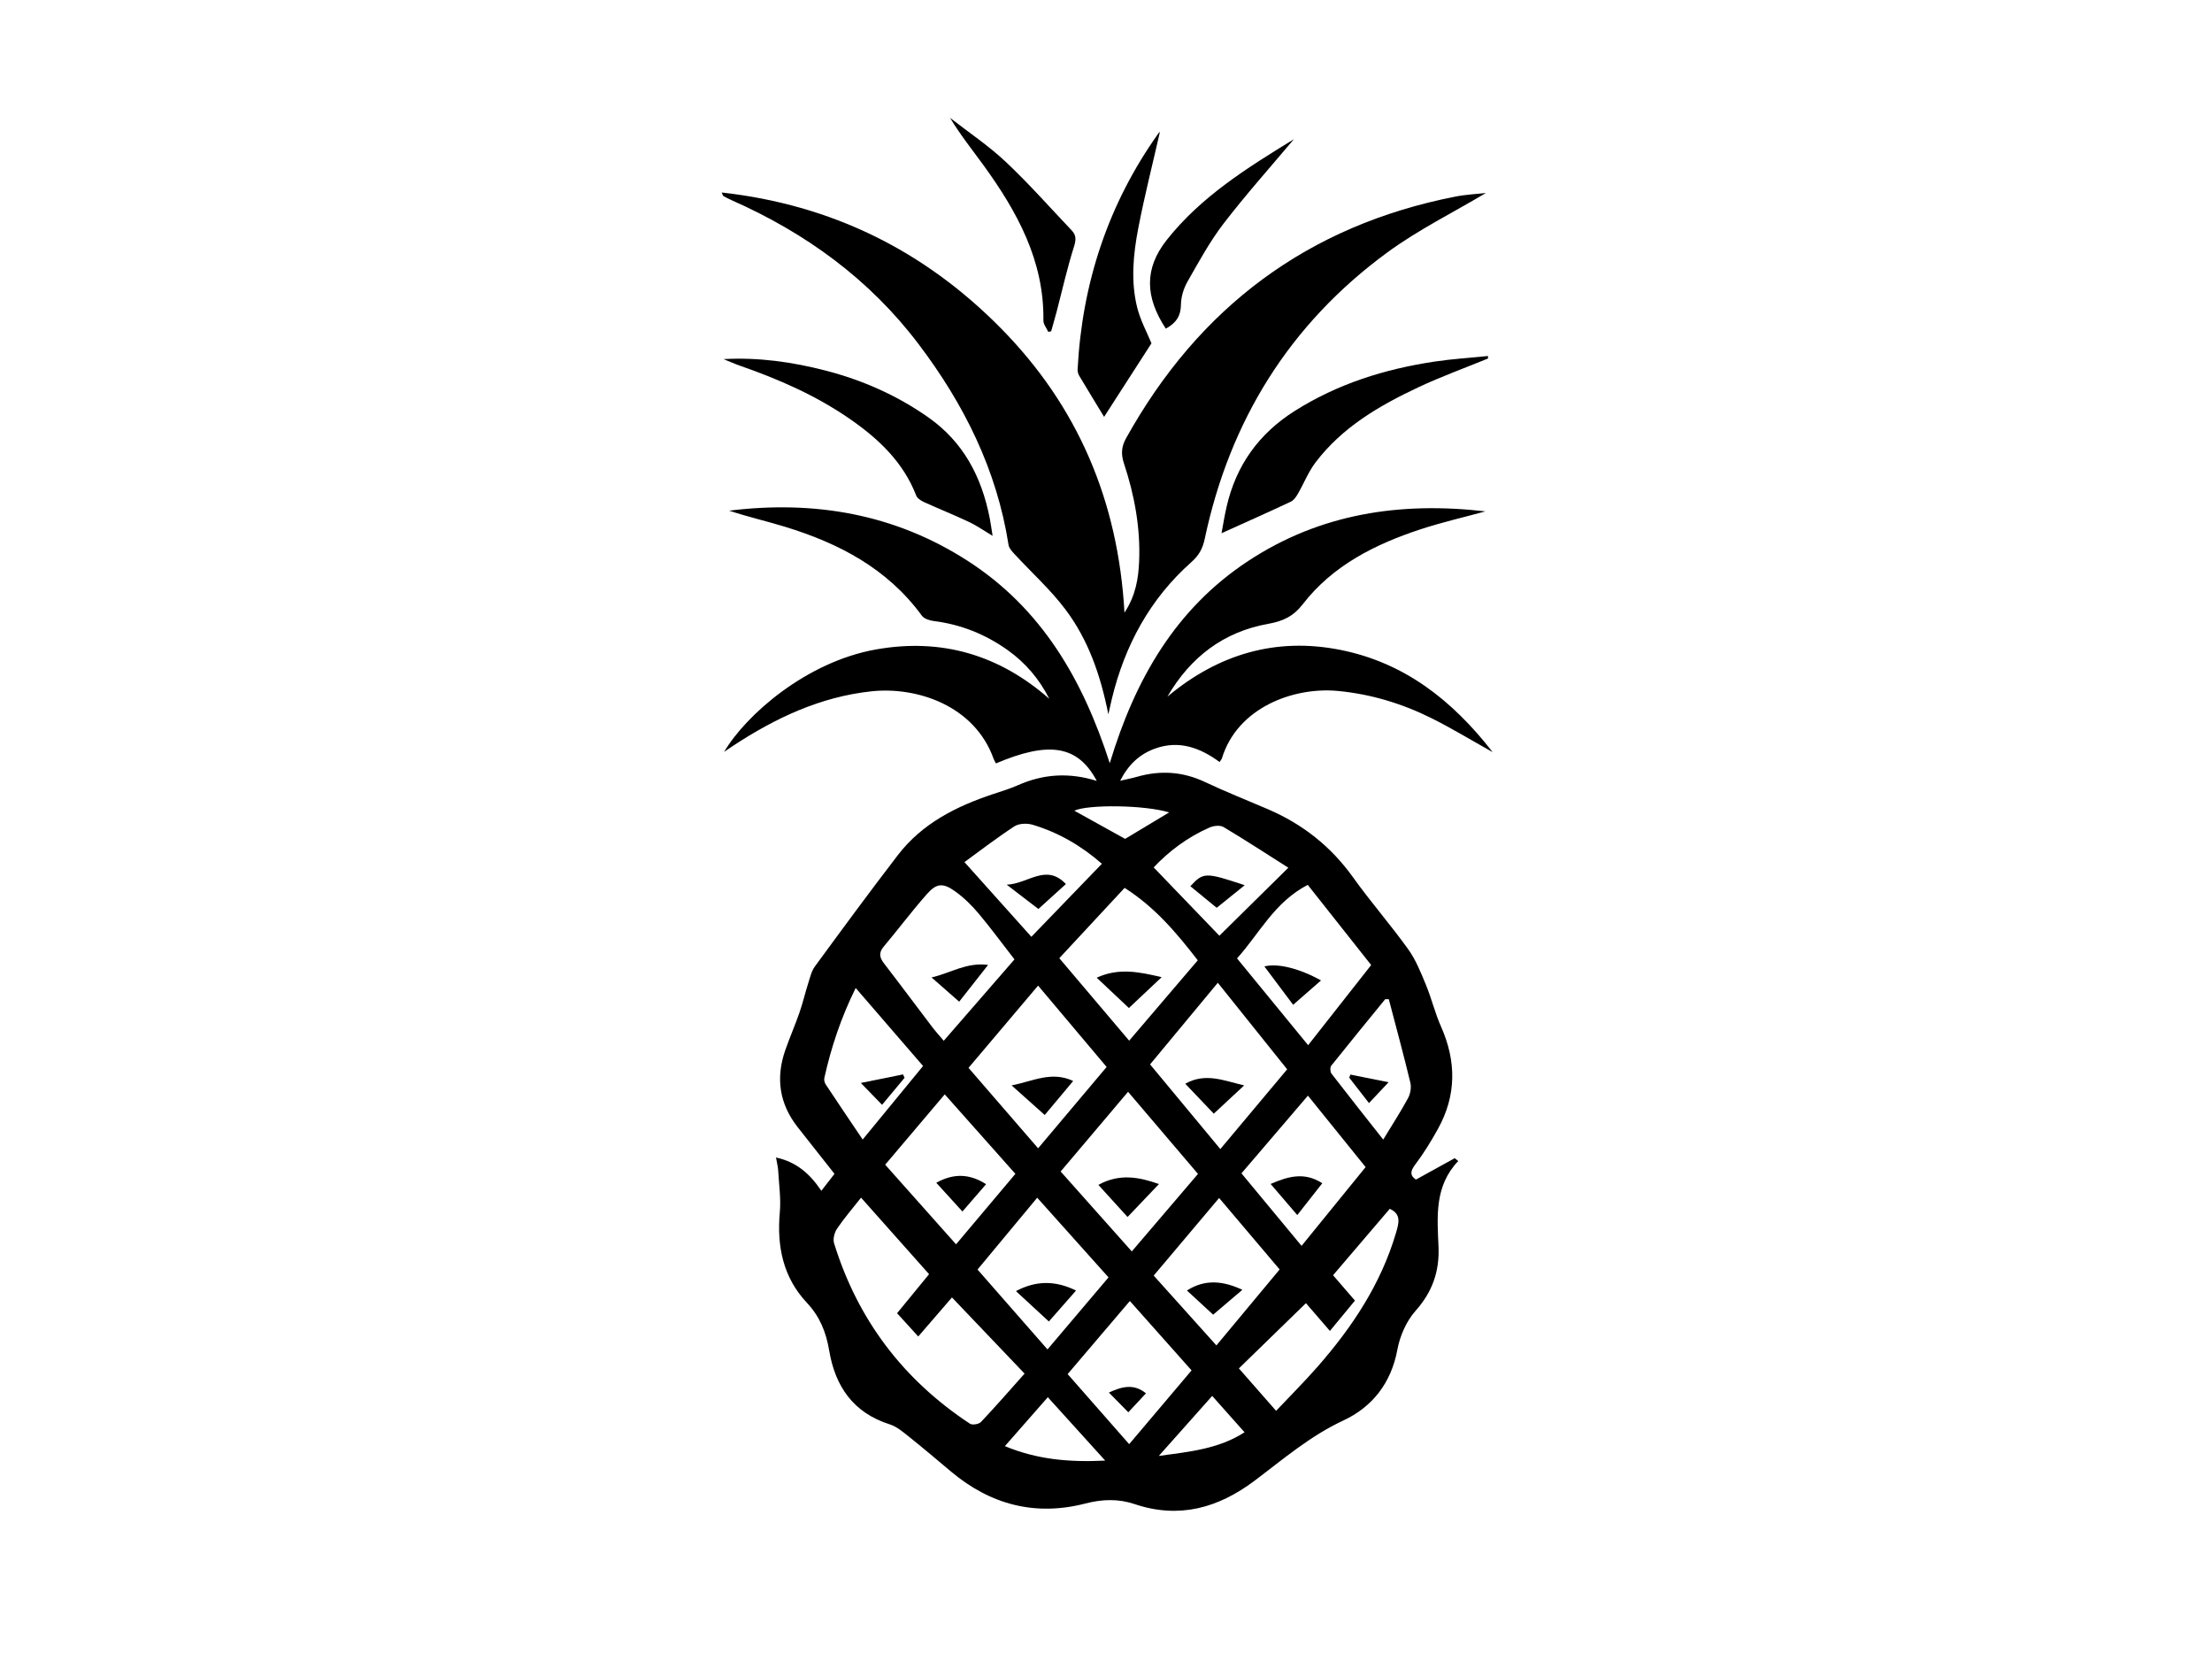 <?xml version="1.0" encoding="UTF-8"?><svg id="a" xmlns="http://www.w3.org/2000/svg" viewBox="0 0 800 600.7"><path d="M396.65,282.37c-6.82-12.86-17.3-14.46-36.45-6.31-.29-.56-.65-1.12-.87-1.73-6.89-19.19-27.72-26.11-44.18-24.34-18.46,1.98-34.72,9.65-50.02,19.7-1.02,.67-2.02,1.36-3.25,2.2,7.92-13.41,29.74-32.57,54.93-37.04,23.65-4.2,44.54,1.91,62.69,17.86-3.64-7.2-8.66-13.07-15.13-17.67-8.03-5.7-16.9-9.26-26.73-10.48-1.5-.19-3.45-.83-4.26-1.95-12.44-17.03-29.98-26.17-49.53-32.14-6.67-2.04-13.49-3.59-20.14-5.81,30.76-3.77,59.73,1.1,86.17,18.09,26.74,17.19,41.67,42.79,51.48,73.23,9.14-30.27,23.72-55.76,50.02-73.09,26.24-17.29,55.22-21.5,85.84-17.97-7.89,2.16-15.89,3.98-23.64,6.54-16.38,5.4-31.58,13.05-42.39,27-3.45,4.46-7.23,6.18-12.48,7.12-16.19,2.88-28.17,12.02-36.51,26.35,18.33-15.35,39.2-21.59,62.62-16.91,23.01,4.6,40.35,18.08,55.02,36.96-7.89-4.41-14.81-8.63-22.03-12.23-10.7-5.34-22.06-8.78-34.02-9.9-15.93-1.48-36.24,5.96-41.86,24.36-.11,.36-.42,.66-.86,1.34-7.02-5.16-14.63-7.96-23.24-4.89-5.53,1.97-9.66,5.68-12.71,11.67,2.44-.57,4.27-.91,6.05-1.42,8.44-2.42,16.56-1.93,24.61,1.87,7.49,3.53,15.2,6.58,22.81,9.85,12.49,5.37,22.74,13.42,30.72,24.57,6.36,8.89,13.59,17.16,19.97,26.04,2.76,3.84,4.58,8.43,6.41,12.85,2.05,4.95,3.29,10.24,5.47,15.12,5.6,12.6,5.6,24.94-1.12,37.04-2.48,4.47-5.17,8.87-8.25,12.93-1.92,2.53-1.75,4.02,.31,5.37,4.83-2.66,9.42-5.2,14.02-7.73,.43,.34,.85,.68,1.28,1.02-8.68,9.07-7.6,20.13-7.14,31.04,.37,8.85-2.21,16.29-8.28,23.1-3.32,3.73-5.67,9.06-6.59,14.02-2.24,12.13-9.07,20.79-19.61,25.7-12.02,5.59-21.79,14.05-32.15,21.82-13.1,9.82-27.24,13.78-43.25,8.39-5.94-2-11.72-1.8-17.89-.21-18.03,4.65-34.22,.44-48.45-11.49-5.1-4.27-10.16-8.58-15.36-12.73-2.14-1.71-4.41-3.63-6.94-4.43-13.15-4.18-19.68-13.72-21.85-26.66-1.11-6.6-3.35-12.27-8.05-17.27-8.62-9.17-10.92-20.4-9.81-32.72,.45-4.99-.31-10.09-.59-15.13-.08-1.34-.44-2.67-.79-4.7,7.54,1.64,12.3,5.97,16.4,12.04,1.61-2.07,3.22-4.14,4.76-6.13-4.65-5.9-9.04-11.41-13.38-16.96-6.59-8.44-7.92-17.76-4.42-27.78,1.59-4.56,3.54-8.99,5.12-13.55,1.22-3.5,2.05-7.12,3.18-10.66,.66-2.08,1.17-4.37,2.42-6.07,9.9-13.51,19.82-27.01,30.02-40.28,8.78-11.42,21.09-17.6,34.44-22.04,3.01-1,6.07-1.92,8.96-3.2,9.07-4.01,18.34-4.73,28.53-1.55Zm-26.11,214.33c-8.92-9.35-17.51-18.36-26.25-27.53-4.16,4.81-8.11,9.39-12.19,14.12-2.69-2.95-5.08-5.58-7.66-8.41,3.94-4.81,7.75-9.46,11.57-14.12-8.36-9.4-16.39-18.43-24.6-27.67-3.17,4.03-6.17,7.49-8.71,11.26-.93,1.38-1.51,3.71-1.04,5.24,8.53,27.62,25.01,49.35,49.13,65.24,.86,.57,3.22,.19,3.98-.61,5.32-5.62,10.4-11.47,15.79-17.51Zm-3.64-149.77c-4.48-5.76-8.56-11.34-13-16.62-2.47-2.93-5.3-5.71-8.4-7.94-4.49-3.23-6.79-3.03-10.39,1.07-5.37,6.1-10.26,12.63-15.5,18.86-1.93,2.29-1.49,4.01,.17,6.17,5.83,7.55,11.51,15.21,17.29,22.81,1.29,1.7,2.74,3.29,4.25,5.08,8.75-10.07,17.17-19.75,25.58-29.43Zm98.62,39.75c-8.37-10.45-16.61-20.73-25.08-31.3-8.38,10.1-16.38,19.74-24.5,29.52,8.54,10.29,16.89,20.35,25.41,30.62,8.2-9.78,16.01-19.11,24.17-28.84Zm-90.08-30.27c-8.57,10.13-16.75,19.8-25.16,29.74,8.35,9.65,16.61,19.2,25.17,29.09,8.48-10.07,16.65-19.76,24.78-29.41-8.26-9.8-16.34-19.4-24.79-29.42Zm97.66,21.55c7.75-9.85,15.08-19.17,22.8-28.99-7.74-9.78-15.33-19.38-22.94-29-12.12,6.32-17.51,17.66-25.57,26.6,8.69,10.6,17,20.75,25.72,31.39Zm-66.36-56.9c-7.81,8.4-15.57,16.76-23.63,25.44,8.54,10.08,16.74,19.75,25.27,29.82,8.46-9.9,16.66-19.51,24.81-29.06-7.71-9.95-15.39-19.12-26.45-26.19Zm26.53,103.44c-8.62-10.12-16.89-19.83-25.29-29.69-8.34,9.86-16.26,19.21-24.38,28.82,8.54,9.59,16.96,19.05,25.73,28.9,8.15-9.55,15.93-18.65,23.94-28.03Zm-66.04-.02c-8.58-9.65-16.92-19.04-25.55-28.74-7.23,8.54-14.27,16.85-21.54,25.43,8.56,9.61,16.88,18.97,25.63,28.79,7.37-8.76,14.39-17.08,21.46-25.48Zm33.68,37.43c-8.65-9.66-17.12-19.12-25.79-28.8-7.28,8.76-14.34,17.25-21.58,25.97,8.43,9.63,16.76,19.14,25.3,28.89,7.6-8.97,14.73-17.39,22.07-26.05Zm7.47,60.32c7.68-9.07,15.05-17.79,22.57-26.68-7.51-8.44-14.74-16.57-22.32-25.09-7.59,8.92-14.98,17.6-22.5,26.43,7.4,8.42,14.67,16.71,22.25,25.33Zm53.14-12.05c5.24-5.55,10.32-10.62,15.04-16.01,12.49-14.26,22.84-29.82,28.29-48.25,1.06-3.57,2.05-6.9-2.23-8.79-6.84,8.01-13.63,15.97-20.5,24.01,2.68,3.1,5.35,6.19,7.92,9.17-3.1,3.75-5.96,7.22-9.06,10.97-3.11-3.6-5.95-6.89-8.67-10.04-8.18,7.96-16.08,15.65-24.25,23.6,4.41,5.03,8.57,9.76,13.46,15.33Zm32.38-88.14c-7.12-8.81-13.86-17.16-20.87-25.84-8.13,9.5-15.93,18.62-24.04,28.1,7.12,8.59,14.25,17.19,21.74,26.22,7.84-9.64,15.41-18.94,23.16-28.48Zm-53.97,64.48c7.84-9.42,15.38-18.47,22.87-27.47-7.45-8.79-14.58-17.21-21.89-25.84-7.95,9.43-15.67,18.59-23.66,28.06,7.49,8.34,14.84,16.52,22.68,25.25Zm-91.13-174.78c8.27,9.23,16.18,18.06,24.21,27.02,8.53-8.84,16.96-17.56,25.5-26.41-7.4-6.48-15.69-11.31-25.05-14.11-2.01-.6-4.96-.5-6.62,.59-6.78,4.46-13.23,9.42-18.04,12.92Zm-14.96,73.74c-8.11-9.39-16.05-18.58-24.37-28.21-5.33,10.8-8.87,21.46-11.33,32.5-.16,.73,.06,1.73,.48,2.36,4.29,6.49,8.66,12.94,13.38,19.94,7.69-9.36,14.62-17.79,21.84-26.59Zm132.09-71.71c-7.56-4.79-15.39-9.91-23.42-14.7-1.23-.73-3.56-.49-5.01,.15-8.07,3.51-14.92,8.76-20.26,14.45,8.09,8.4,16,16.63,23.77,24.7,7.99-7.88,16.03-15.81,24.92-24.58Zm36.36,47.56c-.43,0-.86-.02-1.3-.02-6.53,8.01-13.09,15.99-19.53,24.07-.47,.59-.4,2.23,.09,2.86,6.02,7.82,12.16,15.54,18.71,23.85,3.21-5.28,6.28-10.02,8.97-14.97,.85-1.58,1.26-3.86,.85-5.58-2.43-10.11-5.17-20.15-7.8-30.21Zm-102.58,166.84c-7.23-7.99-13.87-15.31-20.75-22.92-5.32,6.06-10.29,11.73-15.53,17.69,11.72,4.88,23.39,5.87,36.28,5.23Zm38.7-23.39c-6.52,7.32-12.69,14.26-19.32,21.71,11.21-1.54,21.66-2.53,31.02-8.56-3.89-4.38-7.63-8.58-11.7-13.15Zm-15.57-211c-9-2.75-29.53-2.91-34.29-.62,5.96,3.3,12.19,6.76,18.37,10.19,5.07-3.05,10.36-6.23,15.92-9.57Z"/><path d="M537.38,69.8c-11.71,6.99-24.43,13.27-35.7,21.53-35.27,25.86-56.94,60.82-65.97,103.52-.79,3.72-2.2,6.07-4.86,8.44-14.98,13.3-24.05,30.1-28.73,49.41-.39,1.6-.73,3.21-1.27,5.62-2.81-14.15-7.27-26.99-15.52-37.93-5.45-7.23-12.3-13.39-18.47-20.08-.88-.95-1.93-2.1-2.11-3.29-4.25-27.16-16.1-50.88-32.52-72.57-17.81-23.53-40.86-40.23-67.66-52.07-1.01-.45-1.99-.96-2.95-1.49-.18-.1-.22-.43-.61-1.28,39.77,4.43,73.25,21,100.94,49.06,27.81,28.18,42.47,62.41,44.73,102.88,4.04-6.15,5.04-12.29,5.3-18.54,.51-12.15-1.69-23.95-5.49-35.44-1.08-3.26-.96-5.97,.72-9,26.34-47.44,65.77-77.02,119.21-87.49,3.88-.76,7.88-.93,10.95-1.28Z"/><path d="M261.72,129.86c12.64-.7,24.84,1.04,36.85,4.14,13.34,3.45,25.74,8.92,37.08,16.86,12.8,8.96,19.36,21.58,22.29,36.48,.37,1.88,.62,3.79,1.05,6.44-3.2-1.91-5.72-3.7-8.47-5-5.35-2.53-10.86-4.73-16.25-7.18-1.11-.51-2.49-1.35-2.89-2.36-4.76-12.3-13.85-20.76-24.39-28-12.16-8.35-25.53-14.18-39.39-19-2-.7-3.93-1.58-5.9-2.37Z"/><path d="M538.13,129.65c-8.4,3.44-16.95,6.54-25.15,10.39-14.09,6.62-27.49,14.41-37.14,27.1-2.64,3.46-4.27,7.68-6.48,11.48-.62,1.07-1.46,2.3-2.51,2.79-8.2,3.85-16.48,7.53-25.07,11.41,.55-2.92,1.08-6.33,1.86-9.68,3.44-14.85,11.58-26.27,24.53-34.48,15.58-9.88,32.7-15.22,50.75-17.92,6.37-.95,12.82-1.35,19.23-2,0,.3,0,.61,0,.91Z"/><path d="M419.5,47.72c-2.58,11.35-5.54,22.96-7.81,34.71-1.84,9.52-2.79,19.26-.4,28.82,1.15,4.59,3.51,8.88,5.15,12.9-5.68,8.82-11.46,17.78-17.13,26.59-2.76-4.55-5.91-9.68-8.99-14.85-.39-.66-.63-1.55-.59-2.31,1.63-31.24,11.06-59.81,29.24-85.38,.22-.3,.57-.51,.52-.47Z"/><path d="M421.63,118.84c-7.56-11.48-7.79-21.74,.27-31.98,12.42-15.77,29.24-26.2,46.05-36.52-8.51,10.12-17.34,19.99-25.39,30.46-5.01,6.52-9,13.87-13.09,21.05-1.39,2.44-2.33,5.49-2.36,8.27-.04,4.17-1.81,6.74-5.48,8.71Z"/><path d="M379.12,120c-.62-1.37-1.78-2.74-1.76-4.1,.3-21.66-9.52-39.39-21.69-56.19-4.05-5.58-8.38-10.96-12.07-17.09,6.76,5.27,13.95,10.07,20.16,15.92,8.35,7.85,15.96,16.49,23.86,24.81,1.64,1.73,1.58,3.38,.8,5.85-2.46,7.74-4.23,15.7-6.29,23.57-.62,2.35-1.31,4.68-1.96,7.02-.35,.07-.7,.15-1.05,.22Z"/><path d="M346.9,362.22c-3.29-2.88-6.28-5.51-9.99-8.76,7.01-1.63,12.59-5.54,20.45-4.54-4,5.08-7.42,9.43-10.46,13.3Z"/><path d="M438.98,402.72c-3.46-3.63-6.85-7.19-10.31-10.83,7.25-4.08,13.79-1.16,21.3,.61-3.92,3.65-7.37,6.86-10.98,10.21Z"/><path d="M365.85,392.5c7.84-1.54,14.45-5.28,22.28-1.6-3.29,3.93-6.57,7.86-10.29,12.3-3.89-3.47-7.62-6.8-11.99-10.71Z"/><path d="M457.29,349.48c4.83-1.3,12.94,.84,20.47,5.06-3.28,2.86-6.46,5.64-10.08,8.81-3.09-4.12-6.58-8.78-10.39-13.87Z"/><path d="M420.13,353.36c-4.09,3.85-7.74,7.28-11.85,11.15-3.86-3.64-7.59-7.14-11.64-10.96,7.89-3.63,15.19-2.15,23.49-.19Z"/><path d="M419.14,428.17c-3.65,3.83-7.22,7.58-11.34,11.91-3.46-3.81-6.98-7.67-10.56-11.61,7.73-4.27,14.84-2.78,21.9-.31Z"/><path d="M338.61,427.7c6.33-3.49,12.04-3.3,18.02,.52-2.77,3.2-5.49,6.35-8.55,9.88-3.28-3.6-6.29-6.9-9.47-10.4Z"/><path d="M389.16,466.68c-3.37,3.83-6.44,7.33-9.83,11.19-4.04-3.74-7.91-7.31-11.9-10.99,7.18-3.81,14.15-3.93,21.73-.2Z"/><path d="M401.05,503.57c4.45-2.05,8.89-3.44,13.4,.28-2.15,2.31-4.27,4.58-6.38,6.85-2.52-2.56-4.74-4.82-7.02-7.13Z"/><path d="M469.18,439.38c-3.5-4.08-6.53-7.62-9.64-11.25,6.25-2.7,12.19-4.47,18.68-.25-2.93,3.72-5.83,7.41-9.04,11.5Z"/><path d="M438.74,475.4c-2.53-2.34-5.96-5.5-9.47-8.74,6.73-4.3,13.32-3.38,20.05-.25-3.55,3.02-7.16,6.09-10.58,9Z"/><path d="M385.5,319.68c-3.35,3.04-6.58,5.97-9.95,9.02-3.55-2.72-7-5.36-11.47-8.79,7.81-.29,14.17-7.83,21.42-.23Z"/><path d="M319.01,399.51c-2.49-2.56-4.76-4.9-7.68-7.9l15.26-3.09,.56,1.23c-2.65,3.19-5.31,6.37-8.13,9.76Z"/><path d="M450.17,320.11c-3.7,2.98-6.89,5.54-10.14,8.16-3.19-2.62-6.35-5.21-9.52-7.8,4.72-5.09,5.4-5.11,19.66-.36Z"/><path d="M502.19,391.36c-2.44,2.6-4.56,4.85-7.08,7.53-2.37-3.05-4.76-6.12-7.14-9.19,.14-.37,.29-.75,.43-1.12,4.65,.94,9.3,1.88,13.79,2.78Z"/></svg>